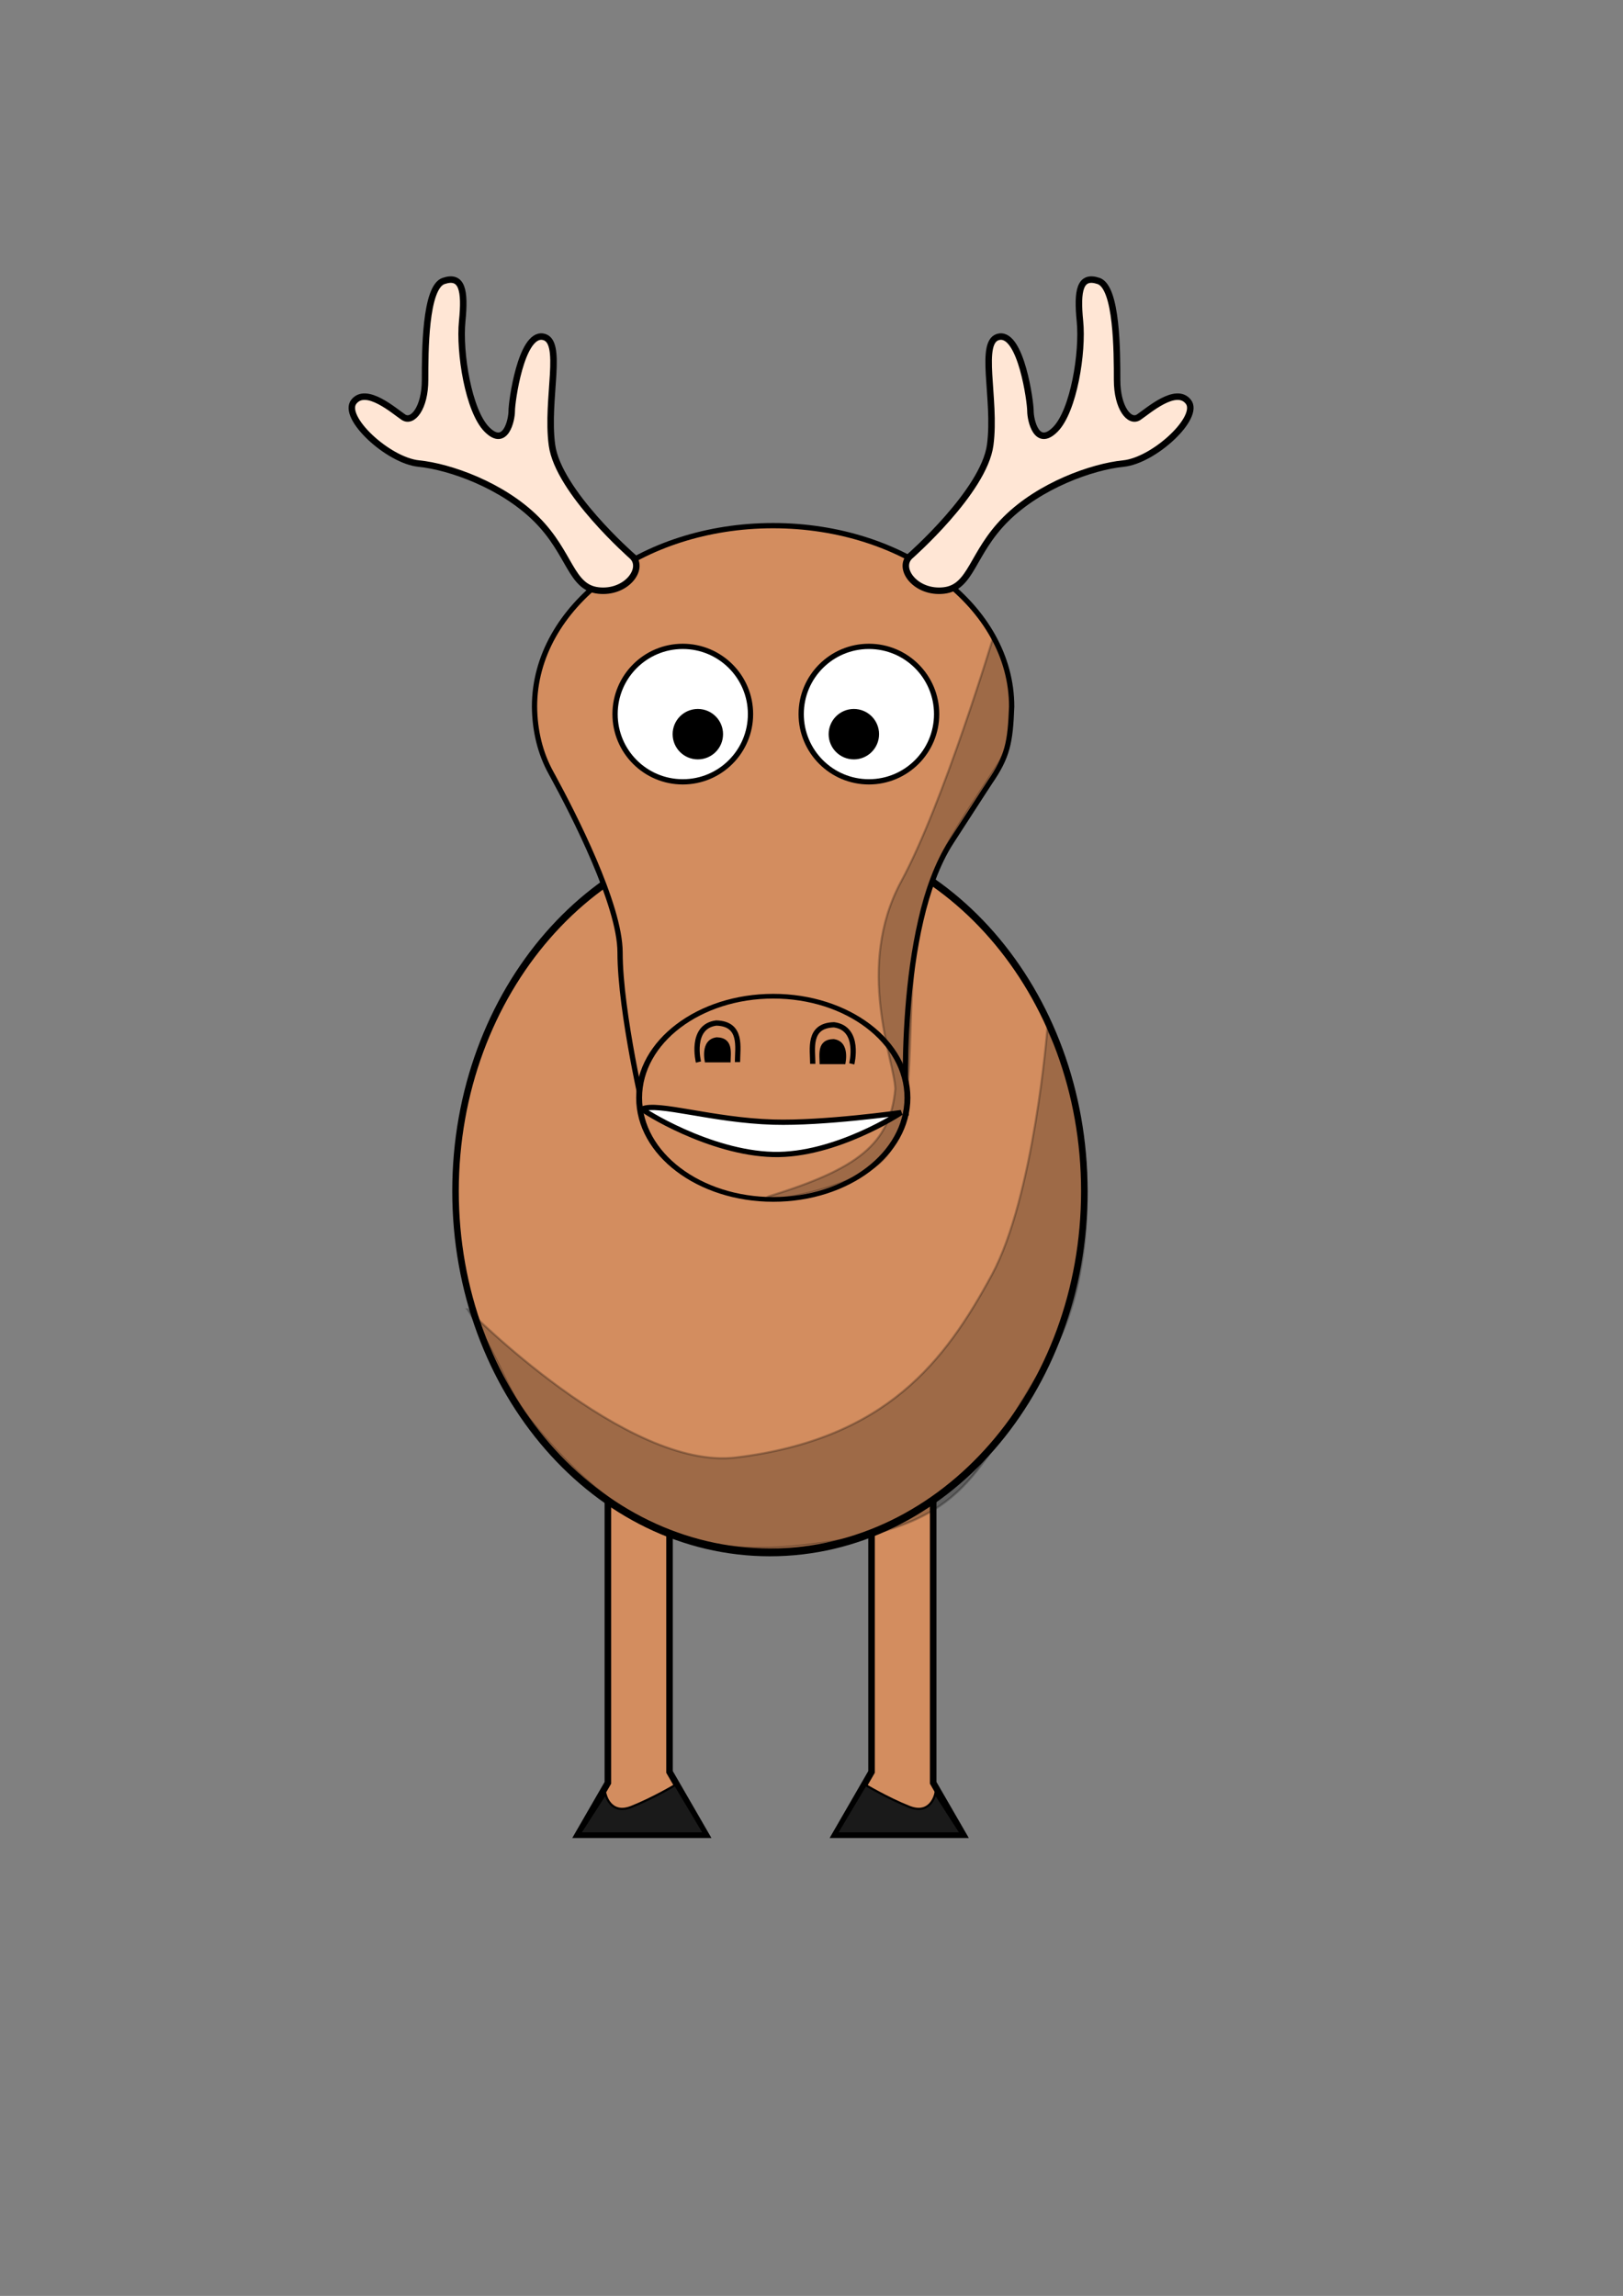 <?xml version="1.0" encoding="UTF-8"?>
<svg version="1.1" viewBox="0 0 744.09 1052.4" xmlns="http://www.w3.org/2000/svg">
<rect x="0" y="0" width="744.09" height="1052.4" fill="#808080" stroke="none"/>
<g transform="translate(-42.426 -14.142)" stroke="#000">
<path d="m442 698.36v128l-16.624 28.794h58.624l-13.736-23.792v-149l-28.264 16z" fill="#d38d5f" stroke-width="3"/>
<path d="m349.38 698.36v128l16.624 28.794h-58.624l13.736-23.792v-149l28.264 16z" fill="#d38d5f" stroke-width="3"/>
<path transform="matrix(.999 0 0 1.195 68.601 51.993)" d="m471.43 425.22c0 76.531-64.599 138.57-144.29 138.57-79.687 0-144.29-62.041-144.29-138.57 0-76.531 64.599-138.57 144.29-138.57 79.687 0 144.29 62.041 144.29 138.57z" fill="#d38d5f" stroke-dashoffset="3.36" stroke-width="3"/>
<g transform="matrix(.805 0 0 .805 186.41 102.67)">
<path d="m261.44 189.34c-75.039 0-135.88 46.138-135.88 103.03 0.124 13.756 3.229 26.558 9.406 37.75 0.152 0.276 0.246 0.458 0.406 0.75 0.281 0.529 0.583 1.069 0.875 1.594 11.163 20.517 38.031 72.725 38.031 99.906 0 34.286 14.281 94.281 14.281 94.281l148.59-2.875s-5.741-105.71 25.688-154.28l19.406-30 0.188-0.25c0.809-1.198 1.595-2.401 2.344-3.625 10.228-14.779 11.772-22.912 12.531-43.25 0-56.893-60.836-103.03-135.88-103.03z" fill="#d38d5f" stroke-width="3"/>
<g stroke-dashoffset="3.36" stroke-width="3">
<path d="m248.57 296.65c0 21.302-17.269 38.571-38.571 38.571s-38.571-17.269-38.571-38.571 17.269-38.571 38.571-38.571 38.571 17.269 38.571 38.571z" fill="#fff"/>
<path transform="translate(60 -88.571)" d="m171.43 396.65c0 7.101-5.756 12.857-12.857 12.857-7.101 0-12.857-5.756-12.857-12.857 0-7.101 5.756-12.857 12.857-12.857 7.101 0 12.857 5.756 12.857 12.857z"/>
</g>
<g stroke-dashoffset="3.36" stroke-width="3">
<path transform="matrix(-1,0,0,1,526,0)" d="m248.57 296.65c0 21.302-17.269 38.571-38.571 38.571s-38.571-17.269-38.571-38.571 17.269-38.571 38.571-38.571 38.571 17.269 38.571 38.571z" fill="#fff"/>
<path transform="matrix(-1 0 0 1 466 -88.571)" d="m171.43 396.65c0 7.101-5.756 12.857-12.857 12.857-7.101 0-12.857-5.756-12.857-12.857 0-7.101 5.756-12.857 12.857-12.857 7.101 0 12.857 5.756 12.857 12.857z"/>
</g>
<path transform="matrix(.563 0 0 .45 109.53 370.72)" d="m405.71 320.93c0 71.008-60.761 128.57-135.71 128.57-74.953 0-135.71-57.563-135.71-128.57 0-71.008 60.761-128.57 135.71-128.57 74.953 0 135.71 57.563 135.71 128.57z" fill="#d38d5f" stroke-dashoffset="3.36" stroke-width="5.961"/>
<g transform="translate(0,-2)">
<path d="m218.93 496.78s-5.051-20.203 10.102-22.223c15.053 0.374 12.122 13.971 12.122 22.223" fill="none" stroke-width="3"/>
<path d="m222.95 496.96s-3.174-12.697 6.348-13.967c9.46 0.235 7.618 8.78 7.618 13.967" stroke-width=".628px"/>
<path d="m306.24 497.79s5.051-20.203-10.102-22.223c-15.053 0.374-12.122 13.971-12.122 22.223" fill="none" stroke-width="3"/>
<path d="m302.22 497.97s3.174-12.697-6.348-13.967c-9.46 0.235-7.618 8.78-7.618 13.967" stroke-width=".628px"/>
</g>
<path d="m186.89 521.53c8.761-4.021 39.9 6.44 74.73 7.45 28.756 0.834 72.719-5.42 72.719-5.42s-37.422 24.744-72.905 23.845c-36.416-0.923-74.544-25.205-74.544-25.875z" fill="#fff" stroke-width="3"/>
<path d="m339.25 206.88s42.304-37.016 45.83-63.456c3.525-26.44-7.051-59.931 5.288-61.694 12.339-1.763 17.627 37.016 17.627 42.304s3.525 21.152 14.101 10.576 15.864-44.067 14.101-61.694c-1.763-17.627 0-26.44 10.576-22.915 10.576 3.525 10.576 40.542 10.576 56.406s7.051 24.677 12.339 21.152c5.288-3.525 21.152-17.627 28.203-8.813 7.051 8.813-19.389 33.491-37.016 35.253-17.627 1.763-47.592 12.339-66.982 31.728-19.389 19.389-19.389 38.779-35.253 40.542-15.864 1.763-26.44-12.339-19.389-19.389z" fill="#ffe6d5" stroke-width="3.702"/>
<path d="m181.32 206.88s-42.304-37.016-45.83-63.456c-3.525-26.44 7.051-59.931-5.288-61.694-12.339-1.763-17.627 37.016-17.627 42.304s-3.525 21.152-14.101 10.576c-10.578-10.58-15.866-44.067-14.103-61.694 1.763-17.627 0-26.44-10.576-22.915-10.576 3.525-10.576 40.542-10.576 56.406s-7.051 24.677-12.339 21.152c-5.288-3.525-21.152-17.627-28.203-8.813-7.051 8.813 19.389 33.491 37.016 35.253 17.627 1.763 47.592 12.339 66.982 31.728 19.389 19.389 19.389 38.779 35.253 40.542 15.864 1.763 26.44-12.339 19.389-19.389z" fill="#ffe6d5" stroke-width="3.702"/>
</g>
<path d="m256.86 614.36s72.9 73.985 123 67.857c69.073-8.449 95.879-44.23 117.29-83.714 19.363-35.714 25.429-112.71 25.429-112.71s11.625 20.297 15.869 48.081c5.073 33.21 1.744 76.687-15.369 103.13-31.429 48.571-35.756 73.741-94.786 83.071-49.17 7.772-90.587 8.419-140.76-52.652-14.146-17.217-11.76-22.812-30.667-53.063z" opacity=".25" stroke-width="1px"/>
<path d="m320 836.36s2 10 12 6 20-10 20-10l13.221 22.187h-56.922l11.7-18.19z" fill="#1a1a1a" stroke-width="1px"/>
<path d="m471.25 836.36s-2 10-12 6-20-10-20-10l-13.221 22.187h56.922l-11.701-18.187z" fill="#1a1a1a" stroke-width="1px"/>
<path d="m452.86 513.27c-0.383-13.038-18.621-55.73 2.786-95.214 19.363-35.714 42.429-112.71 42.429-112.71s16.913 35.341 1.869 59.081c-16.927 26.71-32.465 45.443-36.869 76.634-6.929 49.071 2.716 94.277-20.786 108.57-21.032 12.792-55.124 16.258-47.262 12.848 40.503-12.51 55.532-23.86 57.833-49.205z" opacity=".25" stroke-width="1px"/>
</g>
</svg>
